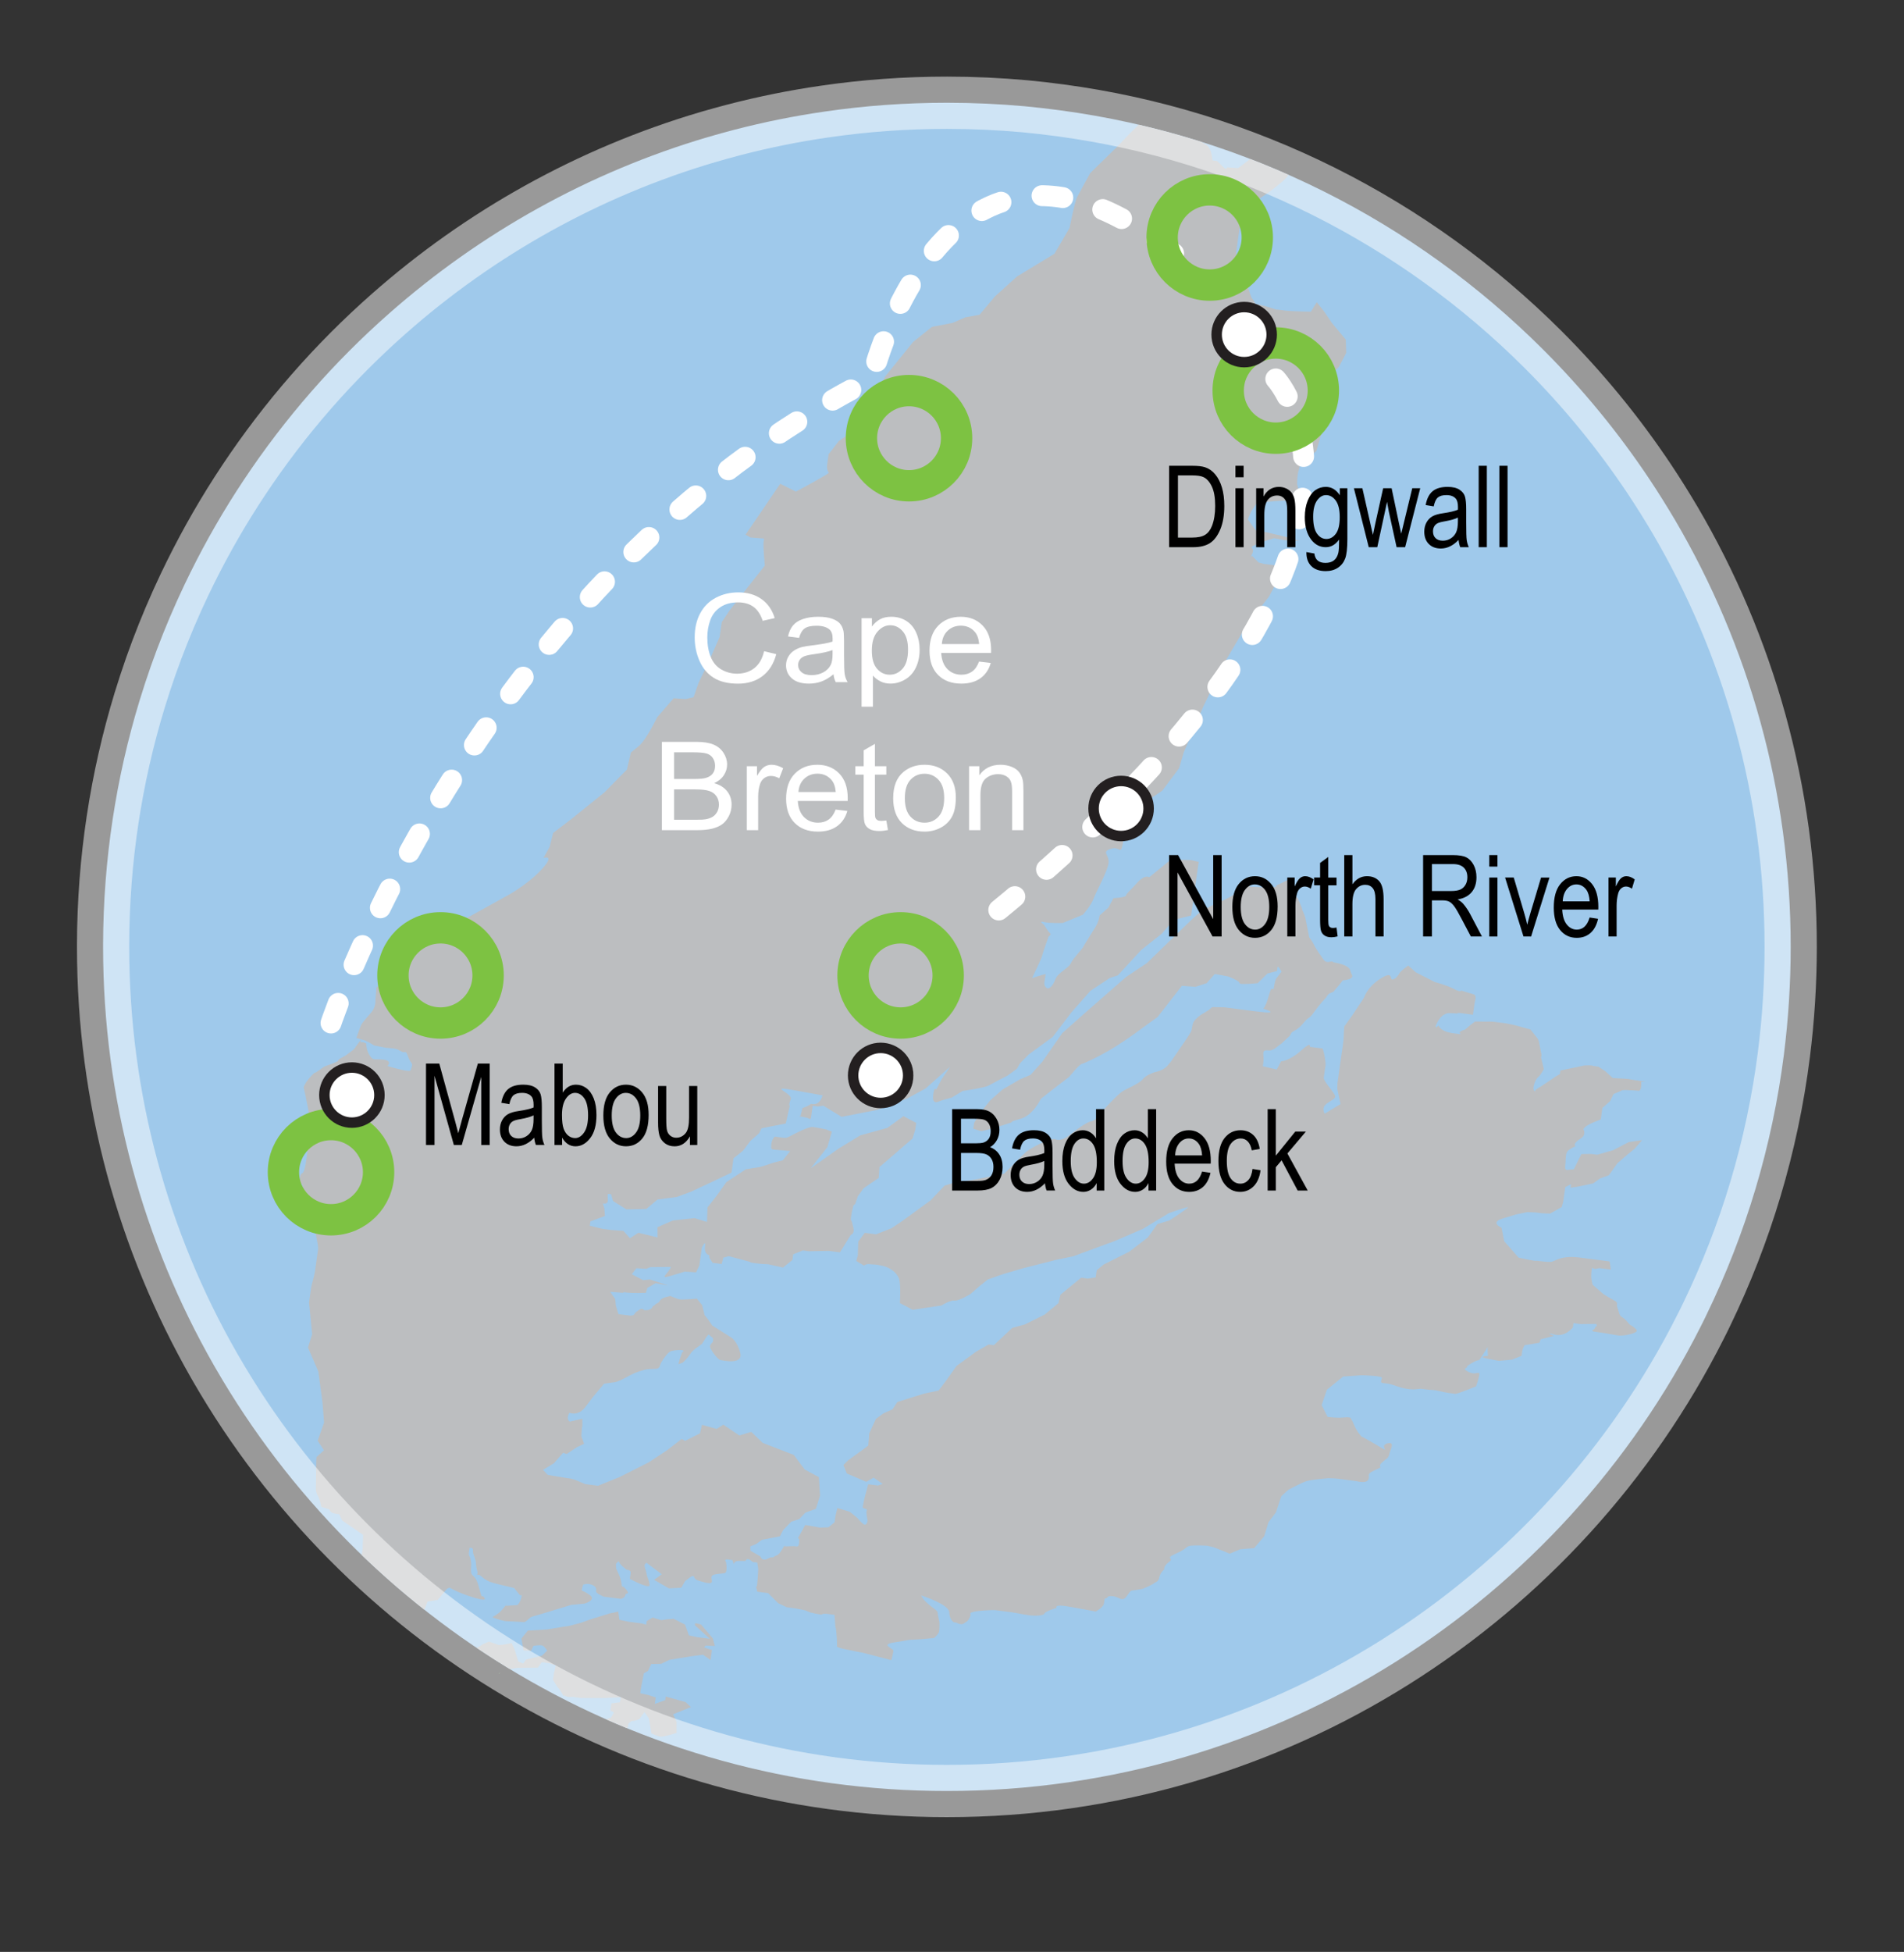 <?xml version="1.0" encoding="utf-8"?>
<!-- Generator: Adobe Illustrator 16.0.0, SVG Export Plug-In . SVG Version: 6.00 Build 0)  -->
<!DOCTYPE svg PUBLIC "-//W3C//DTD SVG 1.1//EN" "http://www.w3.org/Graphics/SVG/1.1/DTD/svg11.dtd">
<svg version="1.1" id="Layer_1" xmlns="http://www.w3.org/2000/svg" xmlns:xlink="http://www.w3.org/1999/xlink" x="0px" y="0px"
	 width="364.481px" height="373.5px" viewBox="0 0 364.481 373.5" enable-background="new 0 0 364.481 373.5" xml:space="preserve">
<rect x="0" y="0" width="364.481" height="373.5" fill="#333333" stroke="none"/>
<path fill="#9FC9EB" d="M342.79,181.182c0,6.947-0.443,13.8-1.289,20.518v0.011c-2.246,17.676-7.342,34.445-14.818,49.854
	c-0.359,0.754-0.721,1.492-1.1,2.225c0,0.01,0,0.021-0.012,0.029c-26.589,52.732-81.229,88.895-144.304,88.895
	c-59.842,0-112.065-32.531-139.976-80.863c-0.128-0.203-0.244-0.414-0.361-0.625c-13.484-23.598-21.195-50.926-21.195-80.042v-0.467
	c0.042-16.234,2.487-31.896,6.982-46.661c0.676-2.222,1.405-4.422,2.167-6.602c1.47-4.166,3.11-8.26,4.908-12.268
	c0.137-0.317,0.285-0.634,0.433-0.951c0.72-1.576,1.46-3.153,2.232-4.696c3.034-6.124,6.439-12.025,10.206-17.684
	c7.869-11.834,17.26-22.579,27.9-31.939C91.95,44.602,112.658,32.977,135.47,26.24c0,0,0,0,0.011,0
	c1.682-0.496,3.375-0.962,5.077-1.406c5.637-1.459,11.402-2.634,17.271-3.479c7.646-1.121,15.473-1.693,23.437-1.693
	c5.046,0,10.025,0.232,14.954,0.677c2.229,0.212,4.452,0.466,6.651,0.762c35.906,4.791,68.068,21.386,92.488,45.753
	c7.584,7.572,14.428,15.896,20.393,24.843c1.691,2.539,3.313,5.14,4.875,7.774C334.708,123.445,342.79,151.367,342.79,181.182z"/>
<path fill="#6CC071" d="M95.513,320.223l-0.043-0.05C96.082,319.994,95.513,320.223,95.513,320.223z"/>
<path fill="#BCBEC0" d="M134.761,315.25l1.53,0.477l-0.271,1.922l-1.453-1.02l-2.093,0.279l-4.326,0.705l-1.573,0.766l-1.904,0.042
	l-0.619,1.31l-0.8,0.459l-0.527,2.722l-0.161,1.097l1.564,0.342l1.394,0.467l-0.179,1.225l1.998-0.715l0.102-0.688l3.792,1.053
	l1.028,0.961l-3.409,1.375l0.672,1.479v2.102l-1.369,0.383c0,0-1.368,0.383-1.802,0.322c-0.433-0.06-1.657-0.627-1.657-0.627
	l-0.476-2.856l-0.851-1.233l-0.909,1.284c0,0-0.791,0.459-1.225,0.4c-0.434-0.052-0.961,0.577-0.961,0.577l-0.093,0.681l-0.238,0.12
	c-1.326-0.537-2.636-1.096-3.944-1.684l0.936-0.254l0.586-1.037l-0.671-0.375l0.187-1.367l1.641-0.205l0.136-0.959l-3.238,0.145
	l-4.378-0.011l-1.718-0.222c0,0-0.756,0.188-1.283-0.17c-0.544-0.349-0.085,0.554-0.544-0.349c-0.459-0.896-0.97-1.387-0.97-1.387
	l-0.833-1.359l0.179-1.231l0.357-1.495l-1.249-0.443c-0.724-0.085-1.438-0.188-1.438-0.188l-0.73,1.037l-3.945,0.045
	c-0.739,0.136-1.164,0.188-1.504,0.188c-2.125-1.294-4.208-2.627-6.266-4.013c0.043-0.044,0.095-0.068,0.153-0.096
	c0.468-0.221,0.468-0.221,0.468-0.221l0.484-0.357l1.241-0.533l1.946,0.671c0.74-0.043,2.397-0.382,2.397-0.382l0.562,1.181
	l0.696,2.321l0.961,0.415l0.544-0.771l3.026-0.73l1.012-0.979c0,0-0.477-0.766-0.884-0.951c-0.408-0.194-1.76,0.043-1.76,0.043
	l-0.426,0.926l-1.453-0.041l-0.408-2.287l1.232-1.514l3.689-0.223l2.84-0.476l1.496-0.229l2.116-0.563l1.998-0.714l3.511-1.079
	l1.657-0.349l0.221,1.563l1.837,0.383l2.439,0.313l0.841,0.246l0.103-0.688l1.113-0.688l1.684,0.502l1.046-0.152l1.326-0.104
	l2.176,1.112l0.731,2.05l1.556,0.35l2.439,0.305l-2.848-2.594l0.06-0.414l1.131,0.289l2.252,2.669l0.383,1.438l-1.742-0.088
	L134.761,315.25z"/>
<g>
	<path fill="#BCBEC0" d="M313.481,206.756c-2.73-0.357-0.705-0.238-2.73-0.357c-2.023-0.117-2.023-0.117-2.023-0.117l-1.42-1.301
		l-1.344-0.877l-1.004-0.127c0,0,0.021-0.137-0.867-0.109c-0.875,0.023-0.875,0.023-0.875,0.023l-1.207,0.266l-3.307,0.688
		l-0.102,0.68l-0.783,0.459c0,0-2.916,1.998-3.545,2.34c-0.629,0.33-0.266,0.798-0.629,0.33c-0.373-0.459,0.307-2.186,0.799-2.551
		c0.482-0.355,1.088-1.528,1.088-1.528l-0.545-2.306c0,0,0.154-0.119,0.078-0.553c-0.096-0.426-0.512-2.576-0.512-2.576
		l-0.236-0.449l-1.361-1.709L290,196.172l-1.701-0.349c0,0-1.428-0.188-2.141-0.28c-0.718-0.102-1.466-0.051-1.466-0.051
		l-2.327-0.025c0,0-1.142,0.832-1.642,1.325c-0.513,0.493-0.308,0.103-1.104,0.554c-0.791,0.459,1.215,0.723-1.359,0.383
		c-2.594-0.332-2.865-1.486-2.865-1.486s-1.184,1.104-0.188-0.725c0.994-1.817,2.278-1.656,2.278-1.656l1.731,0.086
		c0,0-0.831-0.247,0.462-0.076c1.282,0.16,2.284,0.297,2.284,0.297s0.254-1.785,0.314-2.191c0.059-0.418,0.5-1.473-0.195-1.709
		c-0.696-0.229-2.381-0.724-2.381-0.724s-0.059,0.417-1.41-0.324c-1.36-0.729-3.612-1.3-3.612-1.3l-3.683-1.879l-1.418-1.292
		c0,0-1.471,1.063-1.668,1.453c-0.193,0.393-0.748,1.155-1.334,1.225c-0.604,0.062,0.248-1.783-2.32-0.161
		c-2.559,1.625-3.137,3.639-3.137,3.639l-2.227,3.342l-1.463,2.049c0,0-0.086-0.425-0.17,1.232
		c-0.094,1.666,0.009,0.978-0.237,2.763c-0.255,1.776-0.128,0.825-0.255,1.776c-0.145,0.961-0.068,0.416-0.256,1.785
		c-0.195,1.368-0.348,2.465-0.348,2.465l-0.138,0.961l-0.019,1.113l0.611,2.873l-0.951,0.577l-2.074,1.259
		c0,0-0.604-0.908,0.087-1.656c0.694-0.748,2.21-1.114,1.868-1.854c-0.332-0.739-2.235-2.806-2.147-3.351
		c0.075-0.553,0.075-0.553,0.192-1.368c0.111-0.824,0.279-0.937,0.043-2.371c-0.235-1.429-0.469-1.871-0.469-1.871l-2.438-0.313
		c0,0,0.457-1.198-1.719,0.756c-2.159,1.955-3.783,2.022-3.783,2.022l-0.809,1.563l-2.676-0.629c0,0-0.043,0.279,0.11-0.815
		c0.151-1.099-0.308-1.989,0.313-2.192c0.609-0.205,0.959,0.398,2.275-0.682c1.328-1.079,0.154,0.018,1.328-1.079
		c1.182-1.114,1.154-0.978,1.377-1.504c0.221-0.528,1.08-0.417,2.318-1.931c1.231-1.521,0.961-0.578,2.05-2.107
		c1.097-1.539,1.946-2.404,2.284-2.779c0.35-0.375,0.238-0.672,1.021-0.978c0.773-0.323,0.299-0.104,0.994-0.851
		c0.697-0.758,1.232-1.522,1.232-1.522s2.211-0.127,1.762-1.026c-0.469-0.895-0.137-1.131-1.082-1.676
		c-0.943-0.544-2.523-0.748-2.523-0.748s0.033-0.271-0.715-0.086c-0.758,0.18-1.113-0.425-1.113-0.425s-1.463-2.006-1.793-2.746
		c-0.342-0.739-0.951-1.521-0.951-1.521l-0.772-3.867c0,0-0.308-0.876-0.545-1.326c-0.224-0.451,0.356,0.612-0.519-1.463
		c-0.877-2.065-0.436-0.051-0.877-2.065c-0.44-2.014-1.121-2.381-1.121-2.381l-2.518,1.208c0,0,0.428,0.195-0.619,0.34
		c-1.047,0.146-2.617-0.06-2.617-0.06l-1.455-0.051c-1.438-0.179-1.098-1.53-2.016-0.255c-0.898,1.275-0.109,0.816-1.248,1.648
		c-1.141,0.834-2.533,1.352-2.533,1.352l-1.869,0.877l-2.061,1.121c0,0-0.994,0.851-1.664,1.462
		c-0.672,0.612-6.096,5.908-6.096,5.908l-2.533,2.467l-4.027,2.693l-7.498,6.563l-4.676,4.141l-3.842,5.508l-2.254,2.5l-2.021,0.858
		l-3.332,1.938l-2.338,2.063l-2.125,2.661l-0.979,1.689l-0.154,1.098l1.541,0.478l2.27-0.545l3.664-1.196
		c-0.104,0-0.705-0.025,1.556-0.64c2.433-0.663,3.901-3.824,3.901-3.824l2.134-1.685l3.272-2.499c0,0,1.947-2.396,2.397-2.482
		c0.448-0.084,2.786-1.173,5.177-2.541c2.381-1.368,4.98-3.265,4.98-3.265l4.396-3.196l4.642-5.959l2.594,0.196l2.148-0.697
		l1.557-1.76l2.568,0.478c0,0,2.217,0.85,2.157,1.256c-0.06,0.407,3.492,0.025,3.492,0.025l1.862-1.845l1.818-0.468
		c0,0,0.024-0.138,0.102-0.688c0.088-0.544,0.767,0.809,0.767,0.809l-1.071,1.394c0,0-0.222,0.526-0.382,1.624
		c-0.153,1.098-0.307-0.885-0.926,1.411c-0.621,2.296-1.106,2.651-1.106,2.651s4.063,1.225-1.674,0.483
		c-5.73-0.748-5.73-0.748-5.73-0.748s-0.15-0.017-1.309-0.024c-1.175-0.019-1.005-0.136-1.505,0.356
		c-0.521,0.493-1.438,0.799-2.271,1.521c-0.834,0.73-1.028,1.131-1.147,1.947c-0.118,0.823-0.118,0.823-1.411,2.754
		c-1.3,1.922-1.845,2.688-2.212,3.205c-0.364,0.51-0.202,0.391-1.069,1.395c-0.875,1.004-2.362,1.232-2.362,1.232
		s-1.683,0.478-2.382,1.367c-0.704,0.877-2.872,1.709-3.832,2.287c-0.961,0.578-3.9,3.825-3.9,3.825s-1.123,1.812-2.17,1.955
		c-1.045,0.136-4.336,2.788-4.336,2.788s-1.316,1.08-2.432,0.662c-1.104-0.424-5.074,1.854-5.746,2.467
		c-0.672,0.604-4.08,4.078-4.08,4.078l-3.758,0.767l-2.107,0.425l-3.578,0.51l-1.98,0.588l-2.736,2.865l-5.525,4.021l-1.938,1.291
		l-2.942,1.156l-2.149-0.289l-1.25,1.666l-0.084,2.636l-0.298,1.079l1.479,0.894c0,0,0.35-0.383,1.198-0.265
		c0.868,0.104,0.74-0.051,2.296,0.289c1.563,0.341,2.737,1.335,3.171,2.361c0.441,1.037,0.203,4.777,0.203,4.777l2.449,1.293
		l5.517-0.824c0,0,1.607-1.045,2.467-0.937c0.857,0.11,3.094-1.274,3.094-1.274l1.674-1.461l1.643-1.311l2.924-1.027l3.953-1.156
		l6.205-1.572l3.307-0.688l4.473-1.657l3.392-1.24l5.44-2.354l4.947-2.991c0,0,4.004-1.438,3.654-1.072
		c-0.349,0.385-3.563,2.476-3.563,2.476l-2.285,0.683l-1.82,2.557l-3.595,2.748l-4.88,2.438l-1.316,1.087l-0.197,1.369l-1.485,0.229
		l-1.292-0.172l-3.961,3.248l-0.385,1.631l-2.635,2.179l-3.773,1.879l-2.432,0.663l-3.525,3.314l-1.012-0.127l-2.383,1.366
		l-3.736,2.722l-2.188,3.062l-1.258,1.657l-2.863,0.611l-5.033,1.58l-0.936,1.412l-1.709,0.756l-1.462,1.063l-1.274,2.772
		l-0.188,2.346l-0.809,0.604l-1.793,1.293l-1.301,0.951l-0.859,0.868l0.646,1.614l3.725,1.6l1.418-0.792l1.736,1.198l-0.919,0.297
		l-1.862-0.236l-0.646,2.43c0,0-0.349,1.488-0.407,1.896c-0.061,0.426,0.977,0.271,0.781,0.672
		c-0.204,0.383,0.161,1.963,0.161,1.963s-0.119,0.825-0.554,0.773c-0.424-0.061-1.418-1.301-1.418-1.301l-1.445-1.174l-2.372-0.713
		l-0.356,1.486l-0.18,1.232l-1.156,0.969l-1.613,0.06l-2.85-0.5l-1.367,2.474l0.237,0.313c-0.024,1.25-0.194,1.367-0.62,1.31
		c-0.426-0.051-0.426-0.051-0.426-0.051l-1.759,0.051c0,0,0.237-0.672-0.528,0.629c-0.771,1.301-1.02,0.979-1.504,1.344
		c-0.493,0.355-0.128-0.161-1.225,0.398c-1.104,0.553-1.402-0.468-1.402-0.468l-1.887-1.079l-0.025-0.834l1.079-0.425l1.14-0.823
		l3.451-0.673l0.604-1.183l1.548-1.615l1.53-0.491l1.197-1.25l1.998-0.715l0.799-2.55l-0.229-3.521l-2.712-1.461l-2.091-2.789
		l-5.95-2.305l-2.186-2.1l-2.287,0.682l-3.067-2.066l-1.275,0.81l-2.814-0.783l-0.373,1.634l-2.831,1.437l-0.68-0.356l-2.789,2.15
		l-3.536,2.328l-5.499,2.779l-4.183,1.691l-2.44-0.314l-1.929-0.809l-0.842-0.245c0,0,0,0-0.714-0.094
		c-0.715-0.095-3.707-0.62-3.707-0.62l-0.893-0.961l2.074-1.259l1.752-2.005l0.696,0.229l1.93-1.282l1.403-0.662l-0.52-1.463
		l0.111-1.804c0,0,0.084,0.435,0.076-0.543c-0.009-0.985-0.009-0.985-0.009-0.985l-2.405,0.534
		c-0.809-0.526-0.061-1.682-0.061-1.682s1.65,0.771,3.086-1.142c1.438-1.902,1.438-1.902,1.438-1.902l2.108-2.518l2.082-0.291
		c0,0,0.595-0.065,2.022-0.856c1.421-0.8,2.193-1.113,3.563-1.496c1.368-0.374,2.482,0.043,2.848-0.467
		c0.357-0.513,0.018-0.138,0.416-0.929c0.409-0.781,1.302-1.922,1.769-2.143c0.468-0.221,2.839-0.477,2.474,0.042
		c-0.365,0.511,0.119-0.823-0.365,0.511c-0.484,1.334-0.561,1.879-0.561,1.879s0,0,0.611-0.195c0.612-0.203,1.913-2.125,1.913-2.125
		l0.671-0.61l1.301-0.951l0.927-1.411l0.349-0.384l0.782,0.663c0,0,0.119,0.161,0.06,0.568c-0.059,0.408-0.34,0.373-0.562,0.91
		c-0.221,0.525,1.513,2.703,1.947,2.754c0.425,0.06,4.378,0.994,3.834-1.317c-0.554-2.304-1.761-3.009-1.761-3.009l-3.621-2.286
		l-0.722-1.072l-0.749-0.935l-0.084-0.436l-0.375-1.443l-0.994-1.241c0,0-2.661,0.213-3.23,0.146
		c-0.578-0.084-1.811-0.654-1.811-0.654s-1.632,0.214-2.015,0.852c-0.383,0.646-0.493,0.355-0.995,0.85
		c-0.509,0.494-0.127-0.151-0.509,0.494c-0.383,0.653-1.531,0.502-1.531,0.502s-0.374-0.469-0.858-0.119
		c-0.484,0.363-0.799,0.469-0.994,0.851c-0.204,0.399-0.918,0.308-0.918,0.308l-2.15-0.271l-0.502-1.605l-0.119-1.268l-0.97-1.395
		l2.602,0.203c0,0-0.553-0.214,0.587-0.061c1.156,0.146,3.647,0.051,3.647,0.051l0.28-0.941l1.589-0.91l2.414,0.449l-3.485-1.146
		l-1.326,0.119l-2.176-1.131l0.884-1.147l1.888,0.11l0.773-0.323l3.953-0.042c-0.484,1.326-2.542,2.466,0.051,1.686
		c2.593-0.783,2.593-0.783,2.593-0.783l2.168,0.137l0.62-1.311l0.06-0.416l0.179-1.231l0.127-0.961l0.119-0.815
		c0,0,0.824-1.718,0.612-0.205c-0.213,1.506,0.791,1.643,0.791,1.643l0.067,0.568l0.595,0.91l1.726,0.221l0.315-1.217l1.063-0.279
		l4.08,1.09c0,0-0.307,0.104,0.986,0.263c1.292,0.17,2.456,0.188,2.456,0.188l2.831,0.638l1.802-1.445l0.162-1.088l1.854-0.739
		l1.146,0.153l3.801-0.067l2.15,0.271l2.081-3.356c0,0,0.758-0.18,0.486-1.334c-0.281-1.147-0.281-1.147-0.281-1.147l-0.221-0.459
		c0,0-0.043,0.28,0.109-0.815c0.162-1.097,0.417-1.896,0.417-1.896l0.321-0.238l0.504-1.479l1.096-1.528l2.907-1.989l0.146-2.083
		l1.836-1.571l4.487-3.886l0.545-1.741l0.169-1.242l-2.447-1.291l-3.086,2.252l-5.168,1.418l-4.156,2.533l-5.348,3.772l3.195-4.046
		l0.857-2.967l-1.104-0.428c0,0-1.845-0.383-2.559-0.467c-0.723-0.094-3.393,1.232-4.184,1.691c-0.8,0.449-1.08,0.417-1.513,0.365
		c-0.426-0.062-1.571-0.213-1.571-0.213s-0.511,0.502-0.613,1.189c-0.094,0.682-0.17,1.23,0.256,1.283
		c0.434,0.051,3.314,0.289,3.314,0.289l-1.41,1.769l-1.82,0.468c0,0-2.303,0.814-2.898,0.877c-0.594,0.065-2.389,0.391-2.389,0.391
		l-3.706,2.447l-1.819,2.56l-1.785,2.278l-0.102,2.779l-2.371-0.724l-4.158,0.44l-2.957,1.293l0.016,1.955l-3.663-0.893
		l-1.615,1.045l-1.258-1.41l-2.313-0.172l-1.717-0.221l-2.397-0.587l0.111-0.825l2.779-1.035l-0.094-1.402l-0.297-1.012
		c0,0,0.841,0.246,0.943-0.441c0.093-0.682-0.238-1.43,0.195-1.377c0.425,0.051,0.425,0.051,0.425,0.051l0.399,1.316l2.542,1.59
		l3.809-0.075l2.158-1.812l3.716-0.492l2.779-1.037l3.749-1.752l3.91-1.861l0.391-2.746l1.811-1.436l1.438-1.914l1.666-1.452
		l0.425-0.929l4.658-0.926l0.766-3.398c0,0-0.281-0.035,0.178-1.234c0.459-1.195-4.726-2.702,0.681-1.725
		c5.416,0.978,5.416,0.978,5.416,0.978s-0.356,1.496-1.403,1.642c-1.045,0.146-0.552-0.213-1.045,0.146
		c-0.484,0.356-1.402,0.646-1.402,0.646l-0.356,1.496c0,0-0.885,0.025,0.554,0.215c1.428,0.179,1.334,0.865,1.494-0.223
		c0.154-1.104,0.266-1.922,0.266-1.922l1.002,0.129l1.045-0.154l3.494,2.137l6.902-1.346l5.713-2.191l3.485-1.912l4.676-4.148
		l-1.657,2.439l-1.013,1.954c0,0-0.331-0.738-0.562,0.909c-0.237,1.648,0.502,1.6,0.97,1.387c0.468-0.221,2.593-0.79,2.593-0.79
		l2.074-1.258c0,0,4.164-0.587,4.965-1.038c0.797-0.45,3.629-1.903,3.629-1.903l1.787-1.301l0.586-1.046l1.709-1.727l4.556-3.322
		l3.58-4.701l3.653-4.132l3.699-2.448l1.529-0.501l4.488-4.861l3.943-3.128l2.276-2.636l3.324-0.824l0.562-3.971l0.288-2.057
		l0.604-4.25l-1.557-0.341l-3.781-0.076l-4.131,3.374c0,0-0.781-0.654-2.348,1.097c-1.564,1.752-2.031,1.973-2.082,2.38
		c-0.066,0.409-2.414,0.527-2.414,0.527l-0.994,1.828l-1.658,1.462c0,0-0.178,1.225-0.748,2.134c-0.563,0.9-2.26,3.612-2.465,4.012
		c-0.203,0.384-1.904,2.117-2.32,3.044c-0.426,0.918-2.438,1.776-2.905,2.975c-0.461,1.199-1.174,2.084-1.701,1.735
		c-0.534-0.356-0.44-1.038-0.44-1.038l0.238-1.647l-1.369,0.391l-1.232,0.399c0,0,1.854-3.809,1.912-4.225
		c0.061-0.408,1.268-3.75,1.268-3.75s0.631-0.331,0.238-0.663s-1.098-1.539-1.098-1.539s-1.197-0.85-0.068-0.561
		c1.131,0.28,3.631,0.188,3.631,0.188l3.867-1.59c0,0,1.564-1.751,2.041-3.094c0.484-1.327,2.617-5.101,2.855-6.741
		c0.229-1.649-1.453-2.143,0.381-2.746c1.848-0.604,1.871,1.215,2.313-0.816c0.433-2.04,0.688-3.825,0.688-3.825l0.553-1.879
		l2.482-2.049l3.867-2.575l3.239-4.327l0.856-2.958l1.947-4.497l1.768-4.233l2.06-4.199l2.455-4.989l3.836-6.487l4.274-5.448
		l1.591-3.001l1.315-2.065l-1.912-0.943l-2.006-0.255l-0.985-0.272l-1.272-1.283c0,0-0.57,0.909,0.059-0.409
		c0.619-1.317-1.029-0.969,0.682-1.725c1.717-0.757,3.525-1.225,3.525-1.225l1.988,0.399l2.764,0.086c0,0-3.357-0.995-3.791-1.055
		c-0.434-0.059-2.396-0.587-2.83-0.646c-0.426-0.05-1.58-0.203-1.58-0.203c-0.025-0.043-0.119-0.162-0.367-0.468
		c-0.49-0.621-1.096-1.539-1.096-1.539s-0.307,0.102,0.119-0.824c0.416-0.919,0.416-0.919,0.416-0.919l1.113-1.666l3.536-0.246
		l2.806-0.195l1.793-1.301l-0.484-1.734c0,0-0.018-0.986,0.104-1.802c0.119-0.824,0.299-1.08,0.357-1.496
		c0.061-0.408,3.213-3.069,3.213-3.069l1.408-4.848l-0.994-2.219l1.486-1.207c0,0,0.885-1.14,0.408-1.896
		c-0.478-0.765-0.435-1.036-0.969-1.385c-0.537-0.349-0.896-0.952-0.46-0.901c0.435,0.06,2.628-1.054,2.628-1.054l0.135-0.961
		v-0.977l0.662-0.612l1.42-2.745l-0.086-2.525l-2.617-3.128l-1.453-2.143l-1.488-1.87l-1.131,1.811c0,0-3.781-0.076-4.785-0.203
		c-1.012-0.128-0.713-0.094-1.438-0.188c-0.713-0.085,0.121,0.161-1.273-0.298c-1.395-0.459-3.086-0.824-3.086-0.824
		s0,0-0.357-0.604c-0.355-0.604-0.287-0.034-0.899-1.93c-0.604-1.896-0.579-1.054-0.943-2.636c-0.356-1.581-0.192-1.699-0.646-2.592
		c-0.459-0.902-1.012-1.114-0.814-2.482c0.193-1.369,0.246-1.777,0.383-2.738c0.137-0.96,0.236-1.648,0.492-2.447
		c0.264-0.808,2.021-2.95,2.021-2.95s0.766-1.301,2.211-2.228c1.445-0.926,4.402-3.204,4.805-3.986
		c0.016-0.025,0.032-0.06,0.049-0.085c-2.414-1.071-4.854-2.083-7.326-3.034c-0.928,0.738-2.313,1.742-2.313,1.742l-2.167-0.146
		c0,0,0.051,0.705-0.714-0.094c-0.768-0.799-1.155-1.122-1.155-1.122l-0.858-0.11c0,0-0.138-1.139-0.341-1.726
		c-0.213-0.578-0.44-1.028-1.112-1.402c-0.205-0.11-0.467-0.265-0.74-0.435c-3.918-1.231-7.904-2.32-11.941-3.264l-1.617,1.572
		l-2.234,2.363l-5.422,5.305c0,0-2.16,3.902-2.561,4.693c-0.408,0.781-1.412,5.822-1.412,5.822l-2.883,4.93l-7.189,4.37
		l-4.184,3.782l-2.977,3.528l-2.702,0.493l-2.481,1.07l-3.912,0.749l-3.611,2.882l-5.313,6.57l-3.179,6.011l-2.976,4.505
		l-2.756,1.879l-1.955,2.524l-0.008,0.009c-0.008,0.094-0.06,0.476-0.246,1.776c-0.314,2.193,0.97,1.394-0.314,2.193
		c-1.283,0.816-5.695,3.179-5.695,3.179l-3-1.504l-3.138,4.616l-3.502,5.125l0.943,0.545l2.602,0.203
		c0,0.034-0.019,0.179-0.094,0.681c-0.119,0.824,0.237,4.497,0.237,4.497l-2.313,2.916l-4.454,5.694l-1.472,2.193l-0.416,2.874
		l-2.15,4.888l-1.853,3.809l-0.979,2.805l-1.513,0.356l-2.313-0.152l-3.146,3.639c0,0-2.074,4.335-3.553,5.542
		c-1.479,1.199-1.479,1.199-1.479,1.199l-0.756,3.255l-4.268,4.336l-6.257,5.05l-3.604,2.754l-0.68,2.694l-1.156,2.074
		c0.187-0.051,2.312-0.654-0.476,2.321c-2.925,3.111-6.86,5.117-6.86,5.117l-7.762,4.302l-9.324,2.975l-2.203,3.204l-2.066,3.223
		l-1.045,2.235l-2.244,1.395l-0.205,2.482c0,0,0.111,1.273-0.756,2.275c-0.876,1.004-1.742,2.008-1.946,2.397
		c-0.204,0.392-0.935,2.534-0.935,2.534l0.935,0.279c-0.042,0.032-0.171,0.204-0.485,0.611c-1.07,1.395-0.586,1.045-1.563,1.759
		c-0.978,0.705-0.51,0.484-1.769,1.166c-1.266,0.671,0.246,0.313-1.614,1.046c-1.845,0.738-1.199,0.264-2.661,1.324
		c-1.471,1.071-0.271-0.169-1.471,1.071c-1.189,1.231-1.471,2.177-1.471,2.177l0.357,1.581l0.935,4.733l-1.079,3.486l0.51,2.574
		c0,0-0.11,0.833-0.213,1.514c-0.094,0.688-0.17,1.231-0.433,2.041c-0.256,0.797-0.63,0.33-0.749,1.154
		c-0.109,0.816-0.033,0.28-0.109,0.816c-0.086,0.553,0.492,0.629,0.492,0.629l0.927,3.748l-0.477,3.427l1.973,1.513
		c0,0,0.714,3.163,0.638,3.717c-0.076,0.543-0.484,3.426-0.596,4.25c-0.118,0.814-0.68,2.694-0.756,3.246
		c-0.076,0.545-0.383,2.746-0.383,2.746l0.596,6.077l-0.8,2.552l1.98,4.582l0.782,5.83l0.314,3.945l-1.225,3.468l1.199,1.827
		l-1.334,1.232c0,0-0.103-0.297-0.137,0.951c-0.033,1.25-0.051,4.463-0.051,4.463s-0.17,1.232,0.307,1.989
		c0.475,0.765,0.713,2.192,0.713,2.192l1.539,0.476c0.188,0.726,1.046,0.826,1.479,0.886c0.426,0.061,0.426,0.061,0.426,0.061
		l0.561,1.189l3.996,2.754l-0.086,2.636l-0.169,1.216c3.817,3.682,7.819,7.176,11.985,10.465l0.621-1.555l1.938-0.307l0.706-0.886
		l1.063-1.259l0.468-0.221c0,0,1.352,0.738,2.457,1.148c1.113,0.434,4.861,1.758,4.267,0.84c-0.594-0.918-0.365,0.512-0.851-1.223
		c-0.483-1.744-0.271-1.158-0.705-2.193c-0.441-1.028-1.071-0.696-1.045-1.946c0.033-1.249,0.118-0.824-0.034-1.818
		c-0.145-0.996-0.476-0.766-0.357-1.59c0.119-0.815,0.119-0.815,0.119-0.815s0.748-0.179,0.655,0.502
		c-0.094,0.688,0.518,1.463,0.552,2.313c0.025,0.834,0.323,1.846,0.323,1.846l-0.077,0.553c0,0,0.323-0.237,0.834,0.256
		c0.518,0.484,1.317,1.002,2.448,1.281c1.131,0.289,1.131,0.289,1.131,0.289l2.677,0.631c0,0,0.621,0.772,0.995,1.24
		c0.374,0.467,0.629-0.332,0.331,0.748s-0.765,1.293-0.765,1.293l-2.21,0.127c0,0,0.407-0.535,0.459-0.619
		c-0.06,0.06-0.272,0.322-0.808,1.002c-1.599,2.022-2.849,1.582-1.599,2.022c1.249,0.442,1.973,0.536,1.973,0.536
		s3.044,0.12,3.477,0.17c0.434,0.061,1.155-0.969,1.606-1.045c0.451-0.086,7.473-2.245,7.473-2.245l2.516-0.235
		c0,0,2.432-0.656,0.969-1.691c-1.462-1.028-1.521-0.61-1.462-1.028c0.06-0.397,0.28-0.937,0.28-0.937s0.919-0.299,1.734,0.087
		c0.824,0.382,0.766,0.797,0.706,1.206c-0.052,0.406,1.462,1.027,1.462,1.027l3.298,0.426c0,0,0.757-0.18,0.833-0.73
		c0.077-0.544,1.021-0.008,0.153-1.087c-0.866-1.097-0.73,0.043-0.866-1.097c-0.128-1.131-0.715-2.186-0.715-2.186l-0.323-0.74
		l-0.033-0.842c0,0,0.544-0.771,0.638-0.33c0.084,0.434,1.402,1.437,1.402,1.437s0.875-0.023,0.781,0.653
		c-0.102,0.688-0.162,1.099-0.162,1.099s3.81,2.03,3.775,1.188c-0.025-0.842-0.399-1.31-0.569-2.168
		c-0.171-0.859-0.289-1.021-0.383-1.443c-0.076-0.436,0.383-0.655,0.383-0.655l2.907,2.192l-1.471,1.063l2.84,1.634l2.354-0.119
		l0.766-1.303l0.493-0.349c0,0,1.011-0.994,1.224-0.398c0.204,0.587,0.782,0.663,0.782,0.663s2.363,0.858,2.575,0.331
		c0.222-0.535-0.688-1.353,0.953-1.556c1.632-0.204,1.76-0.053,1.853-0.74c0.103-0.68-0.068-1.546-0.068-1.546
		s-0.501-0.62,0.366-0.511c0.858,0.117,0.858,0.117,0.858,0.117l0.204,0.586l0.11,0.289c0,0-0.196-0.721,0.978-0.713
		c1.164,0.008,1.164,0.008,1.164,0.008l0.341-0.371l0.434,0.058l0.653,0.503l0.868,0.111l0.195,1.229
		c-0.01,0.137-0.018,0.375-0.043,0.75c-0.086,1.656-0.222,2.617-0.222,2.617s-0.271-0.169-0.06,0.408
		c0.203,0.596-0.221,0.535,0.783,0.663c1.002,0.126,1.436,0.187,1.436,0.187l1.913,1.922l1.64,0.772c0,0,0.579,0.067,1.293,0.171
		c0.715,0.094,2.27,0.434,2.27,0.434l0.97,0.399c0.985,0.265,2.134,0.416,2.134,0.416s0.18-0.255,1.038-0.146
		c0.866,0.11,1.437,0.18,1.437,0.18l0.203,2.688c0,0,0.01-1.115,0.172,0.857c0.16,1.973,0.102,2.381,0.102,2.381
		s-0.322,0.245,1.232,0.586c1.555,0.332,3.834,0.773,3.834,0.773l5.347,1.395c0,0,0.315-1.216,0.392-1.768
		c0.084-0.545-2.746-1.189,0.238-1.648c2.982-0.451,2.551-0.502,3.578-0.512c1.021-0.01,3.986-0.322,3.986-0.322
		s0.664-0.611,0.867-1.004c0.205-0.391,0.146-2.074,0.146-2.074s-0.103-0.297-0.265-1.154c-0.178-0.85,0.238-0.662-1.353-1.844
		c-1.479-1.115-1.853-1.957-1.887-2.06c0.255,0.077,5.305,1.7,5.372,3.196c0.076,1.557,0.9,1.938,0.9,1.938l0.426,0.051
		c0,0,0.943,0.544,1.438,0.188c0.482-0.35,0.771-0.314,1.199-1.24c0.416-0.918-0.352-0.604,0.416-0.918
		c0.779-0.324,4.002-0.451,4.438-0.408c0.432,0.061,1.578,0.203,2.871,0.373c1.284,0.17,2.415,0.451,3.555,0.604
		c1.156,0.154,2.906,0.094,2.977-0.313c0.051-0.416,2.338-1.088,2.338-1.088s-0.62-0.783,2.229-0.271
		c2.848,0.502,5.26,0.961,5.26,0.961s1.268-0.682,1.515-1.346c0.237-0.67,0.009-1.121,0.459-1.195
		c0.442-0.086,0.075-0.545,1.369-0.383c1.282,0.17,1.724,1.207,2.636-0.076c0.909-1.285,0.568-0.902,1.912-1.147
		c1.352-0.246,0.73-0.043,1.98-0.578c1.248-0.534,1.428-0.8,1.428-0.8s0.758-0.18,0.867-0.995c0.119-0.823,0.953-1.556,0.953-1.556
		s-0.205-0.586,0.926-1.42c1.141-0.824-1.08-0.553,1.402-1.633c2.491-1.069,1.521-1.479,3.418-1.514
		c1.911-0.023,2.48,0.053,2.48,0.053l1.273,0.299l2.074,0.822l0.961,0.4l2.022-0.85l2.651-0.213l1.93-2.271l0.816-2.678l1.438-1.914
		l1.021-3.076l1.342-1.225c0,0,2.524-1.344,3.442-1.647c0.918-0.298,4.175-0.567,4.175-0.567s1.161,0,2.021,0.116
		c0.857,0.111-0.288-0.032,1.572,0.205c1.859,0.246,1.859,0.246,1.859,0.246s1.828,0.512,2.229-0.281
		c0.406-0.78-0.437-1.026,0.977-1.683c1.403-0.662,1.403-0.662,1.403-0.662s-0.392-0.323,0.118-0.814
		c0.502-0.494,1.156-0.972,1.156-0.972s0.34-0.365,0.416-0.927c0.078-0.545,1.217-2.354-0.459-1.868
		c-1.677,0.478,1.02,2.09-1.677,0.478c-2.687-1.601-3.237-1.813-3.237-1.813l-0.629-0.782c0,0-0.597-0.918-0.808-1.496
		c-0.205-0.586-0.683-1.344-0.683-1.344l-0.578-0.076l-1.479,0.095c0,0-1.156-0.02-1.734-0.095
		c-0.567-0.067-0.567-0.067-0.567-0.067L253,268.867l1.004-2.939l3.127-2.525l3.539-0.244c0,0,3.928,0.084,3.867,0.5
		c-0.052,0.408-0.427,0.918,0.161,0.994c0.568,0.076,1.021-0.008,2.82,0.646c1.813,0.654,3.28,0.561,3.28,0.561l1.183-0.117
		c0,0,1.147,0.146,1.582,0.193c0.424,0.053,1.021-0.01,1.998,0.258c0.994,0.271,2.565,0.475,2.991,0.523
		c0.435,0.061,4.005-1.436,4.005-1.436s0.94-2.523,0.519-2.584c-0.435-0.051-0.781,0.321-1.742-0.086
		c-0.908-0.384-0.937-0.646-0.937-0.681c1.131-0.688-0.416-0.051,1.326-1.088c1.752-1.028,1.188-0.119,1.752-1.028
		c0.567-0.895,0.928-1.402,0.928-1.402l0.382-0.654c-0.066,0.553,0.061,1.676,0.061,1.676s-2.211,0.137-0.076,0.553
		c2.133,0.416,2.133,0.416,2.133,0.416l2.518-0.229l1.854-0.74c0,0,0.076-0.553,0.138-0.959c0.061-0.408,0.44-1.063,0.44-1.063
		l2.84-0.469l0.238-0.67l2.573-0.639c0,0-2.073-0.826,0.033-0.271c2.117,0.554,3.555-1.359,3.555-1.359l0.119-0.825l0.57,0.086
		l0.857,0.103l2.924-0.034c0.348,0.597-0.195,0.394-0.256,0.8c-0.059,0.406-1.385,0.52,0.479,0.766
		c1.859,0.238,3.279,0.553,4.139,0.664c0.854,0.108,3.859-0.469,3.357-1.088c-0.492-0.631-1.318-1.014-1.318-1.014
		s-0.607-0.773-1.002-1.104c-0.391-0.332-0.824-0.393-1.012-1.105c-0.188-0.723-0.314-0.885-0.4-1.309
		c-0.084-0.437,0.238-0.673-0.438-1.037c-0.684-0.367-2.15-1.258-2.15-1.258l-2.084-1.804c0,0-0.188-0.724-0.254-1.293
		c-0.068-0.569,0.117-1.938,0.117-1.938l0.563,0.213l0.893-0.16l0.869,0.109l1.291,0.161l-0.221-1.557c0,0-1.43-0.187-2.15-0.279
		c-0.715-0.095-2.432-0.315-3.299-0.427c-0.859-0.109-1.998-0.255-3.35-0.018c-1.353,0.248-1.861,0.74-2.447,0.81
		c-0.596,0.051-2.168-0.146-2.604-0.205c-0.433-0.051,0.129,0.153-1.726-0.222c-1.847-0.373-1.847-0.373-1.847-0.373l-2.764-3.153
		l-0.51-2.576c0,0-2.338-1.012,0.256-1.784c2.592-0.781,2.592-0.781,2.592-0.781l2.103-0.426l1.598,0.067l1.147,0.146l1.599,0.067
		l2.22-1.25l0.299-1.08c0,0,0.018-0.135,0.151-1.096c0.138-0.953,0.238-1.642,0.238-1.642l1.096-0.563l-0.094,0.688l1.485-0.229
		l2.857-0.604l1.301-0.943l1.699-0.621l1.641-2.304l1.828-1.581l1.488-1.199l1.393-1.632l-2.531,0.364l-2.992,1.563l-3.051,0.867
		c0,0-0.563-0.067-0.995-0.128c-0.435-0.059-2.05,0.009-2.05,0.009l-1.428,2.892l-1.188,0.127c0,0-0.611,0.194-0.47-0.756
		c0.127-0.961,0.019-2.229,0.386-2.746c0.362-0.511,1.604-1.045,1.604-1.045s-0.562-0.213,0.28-0.943
		c0.834-0.73,1.259-0.672,1.377-1.495c0.111-0.817-0.491-0.62,0.181-1.226c0.67-0.619,2.975-1.438,2.975-1.438l0.307-2.191
		l1.504-1.344l0.631-1.316l1.707-0.748c0,0,0.605-0.067,1.021-0.018c0.434,0.061,1.309,0.023,2.031,0.127
		c0.715,0.094,0.535-1.742,0.535-1.742S316.202,207.104,313.481,206.756z M78.818,204.162c-0.265,0.809-0.12,0.824-1.123,0.706
		c-1.002-0.136-3.527-0.875-3.527-0.875s1.02-0.995-0.697-1.216c-1.726-0.221-1.946,0.306-2.67-0.767
		c-0.722-1.069-0.696-2.319-0.696-2.319s-0.526-0.351-0.978-0.265c-0.281,0.052,0.025-0.468,0.042-0.534l0.731,0.213
		c0,0,0.824,0.381,1.359,0.729c0.527,0.35,0.4,0.195,1.965,0.536c1.556,0.348,2.329,0.022,3.4,0.723
		c1.07,0.696,0.935-0.434,1.462,1.021C78.613,203.585,79.081,203.364,78.818,204.162z"/>
</g>
<path fill="none" stroke="#CB3232" stroke-width="0.5" stroke-linecap="round" stroke-linejoin="round" d="M146.5,146.144"/>
<g>
	<g>
		<path fill="#FFFFFF" d="M146.264,124.612l2.338,0.563c-0.489,1.838-1.371,3.238-2.646,4.201c-1.274,0.965-2.83,1.445-4.669,1.445
			c-1.903,0-3.452-0.371-4.646-1.111c-1.193-0.742-2.101-1.815-2.723-3.221c-0.621-1.405-0.934-2.915-0.934-4.527
			c0-1.76,0.351-3.295,1.055-4.605c0.703-1.308,1.703-2.304,3-2.984c1.297-0.681,2.726-1.021,4.286-1.021
			c1.767,0,3.252,0.43,4.458,1.292c1.205,0.86,2.045,2.069,2.52,3.629l-2.301,0.52c-0.408-1.229-1.004-2.125-1.783-2.685
			c-0.779-0.561-1.76-0.842-2.941-0.842c-1.358,0-2.491,0.312-3.404,0.934c-0.912,0.623-1.552,1.458-1.922,2.507
			c-0.37,1.049-0.553,2.129-0.553,3.244c0,1.436,0.218,2.691,0.656,3.762c0.439,1.072,1.121,1.872,2.042,2.404
			c0.925,0.529,1.924,0.793,3,0.793c1.311,0,2.419-0.361,3.327-1.083C145.328,127.105,145.943,126.033,146.264,124.612z"/>
		<path fill="#FFFFFF" d="M159.557,129.027c-0.804,0.651-1.577,1.113-2.319,1.383c-0.744,0.268-1.541,0.403-2.392,0.403
			c-1.407,0-2.487-0.329-3.244-0.985c-0.754-0.656-1.132-1.495-1.132-2.517c0-0.6,0.143-1.147,0.428-1.642
			c0.286-0.497,0.659-0.893,1.12-1.193c0.463-0.299,0.981-0.526,1.562-0.68c0.425-0.108,1.066-0.211,1.928-0.312
			c1.75-0.199,3.041-0.438,3.867-0.714c0.009-0.284,0.014-0.465,0.014-0.542c0-0.845-0.205-1.44-0.617-1.786
			c-0.553-0.467-1.378-0.703-2.47-0.703c-1.021,0-1.772,0.171-2.259,0.512c-0.486,0.343-0.846,0.948-1.078,1.815l-2.121-0.277
			c0.191-0.868,0.51-1.568,0.953-2.104c0.441-0.533,1.08-0.944,1.914-1.231c0.836-0.287,1.806-0.433,2.904-0.433
			c1.094,0,1.98,0.123,2.664,0.369c0.686,0.246,1.187,0.556,1.508,0.928c0.32,0.372,0.545,0.843,0.674,1.411
			c0.074,0.354,0.109,0.991,0.109,1.913v2.766c0,1.928,0.047,3.147,0.139,3.658c0.093,0.511,0.274,1.001,0.549,1.469h-2.266
			C159.764,130.105,159.621,129.601,159.557,129.027z M159.375,124.394c-0.786,0.306-1.969,0.568-3.541,0.784
			c-0.893,0.122-1.523,0.26-1.893,0.414c-0.369,0.155-0.656,0.379-0.855,0.675c-0.202,0.295-0.301,0.625-0.301,0.985
			c0,0.552,0.217,1.014,0.658,1.382c0.437,0.369,1.078,0.553,1.922,0.553c0.834,0,1.578-0.175,2.229-0.525
			c0.65-0.349,1.128-0.827,1.434-1.434c0.234-0.468,0.352-1.159,0.352-2.074v-0.759L159.375,124.394L159.375,124.394z"/>
		<path fill="#FFFFFF" d="M164.931,135.226v-16.928h1.977v1.59c0.465-0.623,0.994-1.088,1.578-1.402
			c0.588-0.311,1.297-0.466,2.135-0.466c1.091,0,2.056,0.27,2.893,0.806c0.834,0.538,1.466,1.296,1.891,2.277
			c0.426,0.979,0.639,2.053,0.639,3.219c0,1.254-0.234,2.381-0.703,3.382c-0.471,1.003-1.154,1.771-2.049,2.304
			c-0.896,0.534-1.84,0.802-2.827,0.802c-0.722,0-1.371-0.146-1.946-0.438c-0.572-0.291-1.045-0.66-1.416-1.106v5.959h-2.168v0.001
			H164.931z M166.895,124.486c0,1.575,0.334,2.739,1.001,3.491c0.666,0.754,1.473,1.13,2.422,1.13c0.963,0,1.789-0.389,2.477-1.169
			c0.688-0.778,1.029-1.988,1.029-3.624c0-1.561-0.334-2.727-1.006-3.503c-0.67-0.774-1.471-1.165-2.404-1.165
			c-0.924,0-1.739,0.414-2.452,1.239C167.251,121.709,166.895,122.911,166.895,124.486z"/>
		<path fill="#FFFFFF" d="M187.417,126.594l2.242,0.265c-0.354,1.254-1.008,2.224-1.963,2.916c-0.959,0.692-2.181,1.038-3.666,1.038
			c-1.873,0-3.356-0.551-4.453-1.654c-1.096-1.102-1.644-2.647-1.644-4.637c0-2.059,0.554-3.656,1.662-4.794
			c1.108-1.135,2.547-1.705,4.313-1.705c1.713,0,3.109,0.557,4.192,1.671c1.085,1.114,1.629,2.68,1.629,4.702
			c0,0.123-0.005,0.306-0.013,0.552h-9.544c0.081,1.345,0.479,2.374,1.193,3.089c0.715,0.713,1.607,1.071,2.673,1.071
			c0.797,0,1.475-0.2,2.037-0.599C186.643,128.108,187.088,127.471,187.417,126.594z M180.296,123.241h7.146
			c-0.1-1.03-0.371-1.801-0.822-2.317c-0.688-0.799-1.584-1.199-2.687-1.199c-0.996,0-1.833,0.32-2.511,0.958
			C180.744,121.32,180.367,122.174,180.296,123.241z"/>
		<path fill="#FFFFFF" d="M126.706,158.854V141.96h6.628c1.35,0,2.433,0.171,3.248,0.513c0.817,0.342,1.455,0.868,1.916,1.577
			c0.462,0.711,0.693,1.455,0.693,2.23c0,0.723-0.205,1.403-0.615,2.041c-0.409,0.637-1.027,1.152-1.856,1.544
			c1.069,0.3,1.892,0.81,2.466,1.533c0.574,0.722,0.861,1.574,0.861,2.558c0,0.79-0.175,1.526-0.524,2.206
			c-0.349,0.682-0.782,1.206-1.295,1.574c-0.515,0.368-1.16,0.646-1.935,0.836c-0.776,0.188-1.725,0.282-2.849,0.282H126.706z
			 M129.045,149.059h3.819c1.037,0,1.78-0.064,2.23-0.194c0.596-0.17,1.043-0.45,1.344-0.841c0.301-0.394,0.451-0.884,0.451-1.477
			c0-0.56-0.141-1.055-0.423-1.481c-0.281-0.425-0.682-0.717-1.204-0.874c-0.521-0.157-1.419-0.236-2.687-0.236h-3.531
			L129.045,149.059L129.045,149.059z M129.045,156.861h4.398c0.754,0,1.284-0.027,1.59-0.081c0.538-0.091,0.988-0.246,1.349-0.46
			c0.362-0.214,0.659-0.53,0.891-0.939c0.234-0.409,0.351-0.886,0.351-1.424c0-0.629-0.17-1.176-0.506-1.642
			c-0.337-0.465-0.805-0.791-1.402-0.979c-0.6-0.188-1.461-0.282-2.585-0.282h-4.085L129.045,156.861L129.045,156.861z"/>
		<path fill="#FFFFFF" d="M142.962,158.854v-12.237h1.951v1.855c0.498-0.869,0.959-1.441,1.379-1.718
			c0.424-0.276,0.888-0.415,1.395-0.415c0.73,0,1.475,0.224,2.23,0.668l-0.747,1.924c-0.531-0.299-1.062-0.448-1.591-0.448
			c-0.476,0-0.9,0.136-1.277,0.408c-0.378,0.274-0.646,0.651-0.809,1.137c-0.24,0.737-0.36,1.543-0.36,2.418v6.408H142.962
			L142.962,158.854z"/>
		<path fill="#FFFFFF" d="M159.966,154.913l2.242,0.265c-0.355,1.254-1.01,2.224-1.965,2.917c-0.957,0.69-2.176,1.037-3.662,1.037
			c-1.873,0-3.356-0.552-4.453-1.655c-1.096-1.102-1.645-2.647-1.645-4.637c0-2.059,0.555-3.656,1.663-4.794
			c1.108-1.136,2.548-1.707,4.313-1.707c1.711,0,3.109,0.559,4.193,1.672c1.084,1.113,1.627,2.68,1.627,4.701
			c0,0.124-0.004,0.308-0.013,0.553h-9.544c0.081,1.346,0.477,2.375,1.191,3.089c0.717,0.713,1.607,1.07,2.676,1.07
			c0.796,0,1.477-0.2,2.038-0.599C159.188,156.426,159.637,155.789,159.966,154.913z M152.844,151.56h7.146
			c-0.097-1.029-0.369-1.801-0.819-2.316c-0.69-0.798-1.585-1.198-2.687-1.198c-0.996,0-1.834,0.319-2.514,0.956
			C153.291,149.64,152.916,150.493,152.844,151.56z"/>
		<path fill="#FFFFFF" d="M169.667,156.999l0.313,1.832c-0.61,0.122-1.155,0.185-1.639,0.185c-0.787,0-1.397-0.12-1.831-0.357
			c-0.434-0.239-0.739-0.552-0.917-0.94c-0.177-0.388-0.265-1.203-0.265-2.448v-7.041h-1.592v-1.614h1.592v-3.032l2.156-1.243v4.275
			h2.18v1.614h-2.18v7.155c0,0.592,0.039,0.973,0.114,1.142c0.075,0.17,0.202,0.303,0.373,0.403c0.173,0.101,0.419,0.15,0.742,0.15
			C168.955,157.08,169.273,157.053,169.667,156.999z"/>
		<path fill="#FFFFFF" d="M170.982,152.736c0-2.266,0.659-3.945,1.977-5.037c1.101-0.906,2.441-1.359,4.025-1.359
			c1.76,0,3.197,0.552,4.314,1.654c1.115,1.103,1.676,2.626,1.676,4.569c0,1.575-0.246,2.814-0.742,3.716
			c-0.494,0.902-1.213,1.604-2.156,2.104c-0.945,0.5-1.976,0.749-3.09,0.749c-1.793,0-3.24-0.549-4.345-1.646
			C171.533,156.384,170.982,154.802,170.982,152.736z M173.211,152.736c0,1.568,0.356,2.741,1.071,3.52
			c0.715,0.781,1.614,1.168,2.701,1.168c1.075,0,1.971-0.392,2.686-1.174c0.715-0.785,1.074-1.978,1.074-3.584
			c0-1.514-0.361-2.659-1.082-3.439c-0.717-0.779-1.61-1.168-2.678-1.168c-1.086,0-1.986,0.388-2.701,1.164
			C173.568,149.996,173.211,151.169,173.211,152.736z"/>
		<path fill="#FFFFFF" d="M185.514,158.854v-12.237h1.953v1.74c0.939-1.345,2.297-2.018,4.07-2.018c0.772,0,1.48,0.134,2.129,0.4
			c0.646,0.265,1.131,0.612,1.451,1.042c0.322,0.43,0.547,0.942,0.676,1.532c0.08,0.384,0.121,1.057,0.121,2.018v7.523h-2.17v-7.444
			c0-0.845-0.084-1.477-0.254-1.895c-0.166-0.418-0.467-0.753-0.896-1.003c-0.431-0.25-0.935-0.375-1.513-0.375
			c-0.924,0-1.724,0.281-2.394,0.841c-0.671,0.562-1.006,1.625-1.006,3.191v6.685H185.514L185.514,158.854z"/>
	</g>
</g>
<path fill="none" stroke="#ED2224" d="M288.458,273.322"/>
<path fill="none" stroke="#ED2224" d="M282.29,273.813"/>
<path fill="none" stroke="#ED2224" d="M290.002,264.473"/>
<circle fill="#231F20" stroke="#FFFFFF" stroke-width="2" stroke-miterlimit="10" cx="169.341" cy="205.791" r="4.514"/>
<path opacity="0.5" fill="none" stroke="#FFFFFF" stroke-width="10" stroke-miterlimit="10" enable-background="new    " d="
	M342.79,181.182c0,6.947-0.443,13.8-1.289,20.518v0.011c-2.246,17.676-7.342,34.445-14.818,49.854
	c-0.359,0.754-0.721,1.492-1.1,2.225c0,0.01,0,0.021-0.012,0.029c-26.589,52.732-81.229,88.895-144.304,88.895
	c-59.842,0-112.065-32.531-139.976-80.863c-0.128-0.203-0.244-0.414-0.361-0.625c-13.484-23.598-21.195-50.926-21.195-80.042v-0.467
	c0.042-16.234,2.487-31.896,6.982-46.661c0.676-2.222,1.405-4.422,2.167-6.602c1.47-4.166,3.11-8.26,4.908-12.268
	c0.137-0.317,0.285-0.634,0.433-0.951c0.72-1.576,1.46-3.153,2.232-4.696c3.034-6.124,6.439-12.025,10.206-17.684
	c7.869-11.834,17.26-22.579,27.9-31.939C91.95,44.602,112.658,32.977,135.47,26.24c0,0,0,0,0.011,0
	c1.682-0.496,3.375-0.962,5.077-1.406c5.637-1.459,11.402-2.634,17.271-3.479c7.646-1.121,15.473-1.693,23.437-1.693
	c5.046,0,10.025,0.232,14.954,0.677c2.229,0.212,4.452,0.466,6.651,0.762c35.906,4.791,68.068,21.386,92.488,45.753
	c7.584,7.572,14.428,15.896,20.393,24.843c1.691,2.539,3.313,5.14,4.875,7.774C334.708,123.445,342.79,151.367,342.79,181.182z"/>
<g>
	<path d="M81.549,219.094v-15.576h2.541l3.032,11.028l0.606,2.306c0.149-0.572,0.376-1.404,0.681-2.496l3.064-10.838h2.275v15.576
		h-1.626v-13.027l-3.725,13.027h-1.519l-3.703-13.252v13.252H81.549L81.549,219.094z"/>
	<path d="M102.268,217.701c-0.524,0.546-1.069,0.957-1.636,1.232c-0.567,0.275-1.155,0.414-1.764,0.414
		c-0.963,0-1.732-0.289-2.306-0.871c-0.574-0.58-0.861-1.363-0.861-2.35c0-0.65,0.135-1.229,0.404-1.73s0.638-0.896,1.105-1.181
		c0.468-0.282,1.176-0.491,2.125-0.627c1.275-0.187,2.21-0.409,2.805-0.669l0.011-0.488c0-0.771-0.138-1.313-0.415-1.625
		c-0.39-0.453-0.988-0.682-1.795-0.682c-0.73,0-1.275,0.15-1.636,0.454c-0.361,0.302-0.627,0.87-0.797,1.703l-1.541-0.255
		c0.22-1.213,0.664-2.096,1.333-2.646c0.669-0.551,1.627-0.826,2.874-0.826c0.971,0,1.732,0.182,2.285,0.547
		c0.553,0.363,0.901,0.814,1.047,1.354c0.145,0.538,0.218,1.324,0.218,2.357v2.551c0,1.783,0.033,2.908,0.101,3.373
		c0.067,0.465,0.2,0.916,0.398,1.354h-1.636C102.424,218.704,102.318,218.24,102.268,217.701z M102.141,213.43
		c-0.574,0.284-1.427,0.525-2.561,0.725c-0.659,0.111-1.12,0.242-1.381,0.389c-0.262,0.146-0.466,0.352-0.611,0.616
		c-0.146,0.266-0.218,0.569-0.218,0.919c0,0.539,0.166,0.969,0.499,1.291c0.333,0.32,0.793,0.482,1.381,0.482
		c0.56,0,1.068-0.146,1.525-0.437s0.798-0.679,1.025-1.163c0.227-0.486,0.34-1.191,0.34-2.119L102.141,213.43L102.141,213.43z"/>
	<path d="M107.603,219.094h-1.456v-15.576h1.573v5.559c0.333-0.512,0.71-0.893,1.132-1.145c0.421-0.252,0.891-0.377,1.408-0.377
		c0.723,0,1.379,0.217,1.971,0.648c0.591,0.432,1.064,1.087,1.418,1.965c0.354,0.879,0.531,1.945,0.531,3.199
		c0,1.912-0.401,3.387-1.203,4.425c-0.802,1.038-1.738,1.558-2.81,1.558c-0.54,0-1.024-0.141-1.453-0.42
		c-0.429-0.279-0.8-0.697-1.112-1.248L107.603,219.094L107.603,219.094z M107.579,213.367c0,1.168,0.106,2.043,0.319,2.624
		s0.515,1.022,0.906,1.327c0.39,0.306,0.824,0.457,1.299,0.457c0.646,0,1.22-0.362,1.721-1.088c0.5-0.729,0.751-1.813,0.751-3.258
		c0-1.479-0.242-2.566-0.725-3.264c-0.483-0.691-1.076-1.041-1.779-1.041c-0.646,0-1.224,0.363-1.731,1.09
		C107.833,210.941,107.579,211.992,107.579,213.367z"/>
	<path d="M115.497,213.451c0-1.947,0.409-3.418,1.228-4.409c0.818-0.991,1.854-1.487,3.108-1.487c1.232,0,2.263,0.496,3.092,1.487
		c0.829,0.991,1.243,2.423,1.243,4.293c0,2.026-0.407,3.534-1.222,4.526c-0.815,0.992-1.853,1.486-3.113,1.486
		c-1.24,0-2.272-0.496-3.098-1.492C115.91,216.861,115.497,215.393,115.497,213.451z M117.102,213.445
		c0,1.462,0.266,2.549,0.797,3.262c0.531,0.713,1.19,1.068,1.977,1.068c0.736,0,1.369-0.359,1.896-1.08
		c0.527-0.719,0.792-1.803,0.792-3.25c0-1.453-0.266-2.536-0.797-3.25c-0.531-0.713-1.19-1.068-1.976-1.068
		c-0.744,0-1.378,0.357-1.902,1.074C117.364,210.918,117.102,212,117.102,213.445z"/>
	<path d="M132.074,219.094v-1.658c-0.361,0.641-0.787,1.117-1.275,1.438c-0.489,0.316-1.041,0.479-1.657,0.479
		c-0.73,0-1.353-0.195-1.87-0.588c-0.517-0.396-0.863-0.894-1.036-1.494c-0.174-0.604-0.26-1.425-0.26-2.465v-6.992h1.562v6.26
		c0,1.162,0.058,1.938,0.175,2.332c0.117,0.393,0.333,0.707,0.648,0.945c0.315,0.236,0.675,0.354,1.079,0.354
		c0.75,0,1.367-0.309,1.849-0.924c0.411-0.531,0.616-1.506,0.616-2.924v-6.045h1.573v11.283H132.074z"/>
</g>
<g>
	<path d="M182.27,227.813v-15.576h4.798c0.974,0,1.741,0.15,2.31,0.451c0.567,0.302,1.033,0.771,1.395,1.406
		c0.361,0.639,0.542,1.342,0.542,2.112c0,0.715-0.155,1.358-0.468,1.935c-0.313,0.571-0.751,1.032-1.316,1.379
		c0.739,0.271,1.323,0.729,1.75,1.377c0.426,0.648,0.641,1.449,0.641,2.397c0,0.942-0.192,1.771-0.578,2.481
		c-0.387,0.711-0.901,1.229-1.547,1.554c-0.645,0.323-1.529,0.483-2.655,0.483H182.27L182.27,227.813z M183.959,218.781h2.769
		c0.726,0,1.237-0.049,1.543-0.148c0.44-0.146,0.778-0.396,1.019-0.748c0.237-0.352,0.354-0.828,0.354-1.43
		c0-0.561-0.106-1.025-0.324-1.396c-0.217-0.373-0.504-0.629-0.862-0.771c-0.357-0.144-1.002-0.213-1.933-0.213h-2.565V218.781
		L183.959,218.781L183.959,218.781z M183.959,225.975h3.184c0.703,0,1.223-0.063,1.554-0.188c0.482-0.187,0.851-0.487,1.103-0.909
		c0.252-0.421,0.377-0.95,0.377-1.588c0-0.588-0.12-1.086-0.361-1.493c-0.24-0.405-0.566-0.703-0.975-0.892
		c-0.407-0.188-1.047-0.282-1.92-0.282h-2.959v5.353H183.959z"/>
	<path d="M200.038,226.422c-0.524,0.545-1.07,0.956-1.638,1.232c-0.565,0.275-1.153,0.414-1.764,0.414
		c-0.964,0-1.732-0.291-2.308-0.871c-0.572-0.581-0.859-1.363-0.859-2.348c0-0.652,0.135-1.229,0.402-1.732
		c0.271-0.504,0.64-0.896,1.105-1.18c0.469-0.283,1.176-0.492,2.125-0.627c1.275-0.188,2.21-0.41,2.805-0.67l0.012-0.488
		c0-0.771-0.139-1.313-0.414-1.625c-0.391-0.453-0.988-0.683-1.797-0.683c-0.729,0-1.273,0.151-1.635,0.454
		c-0.361,0.305-0.627,0.87-0.797,1.703l-1.541-0.256c0.219-1.211,0.664-2.092,1.332-2.646c0.67-0.553,1.627-0.828,2.875-0.828
		c0.971,0,1.73,0.184,2.284,0.547c0.554,0.365,0.901,0.816,1.048,1.354c0.145,0.539,0.217,1.325,0.217,2.359v2.55
		c0,1.785,0.033,2.909,0.102,3.374c0.066,0.464,0.199,0.916,0.398,1.354h-1.637C200.193,227.424,200.086,226.96,200.038,226.422z
		 M199.909,222.15c-0.574,0.283-1.428,0.521-2.562,0.723c-0.659,0.113-1.12,0.242-1.382,0.387c-0.262,0.146-0.467,0.354-0.61,0.617
		c-0.146,0.266-0.218,0.572-0.218,0.919c0,0.538,0.166,0.97,0.499,1.291c0.333,0.322,0.793,0.483,1.381,0.483
		c0.562,0,1.067-0.146,1.524-0.437s0.799-0.679,1.025-1.163s0.34-1.191,0.34-2.119v-0.701H199.909z"/>
	<path d="M209.929,227.813v-1.424c-0.283,0.547-0.647,0.963-1.095,1.25c-0.445,0.285-0.928,0.43-1.444,0.43
		c-1.091,0-2.035-0.516-2.832-1.547c-0.797-1.028-1.195-2.479-1.195-4.351c0-1.282,0.179-2.37,0.53-3.263s0.826-1.555,1.416-1.987
		c0.591-0.432,1.247-0.647,1.968-0.647c0.517,0,0.996,0.138,1.438,0.41c0.441,0.271,0.808,0.652,1.098,1.144v-5.591h1.583v15.576
		H209.929L209.929,227.813z M204.967,222.182c0,1.459,0.253,2.543,0.76,3.252s1.098,1.063,1.771,1.063
		c0.666,0,1.244-0.34,1.731-1.021c0.489-0.682,0.733-1.707,0.733-3.082c0-1.58-0.244-2.731-0.733-3.459
		c-0.487-0.727-1.104-1.088-1.851-1.088c-0.66,0-1.227,0.348-1.701,1.047C205.206,219.592,204.967,220.688,204.967,222.182z"/>
	<path d="M219.853,227.813v-1.424c-0.283,0.547-0.647,0.963-1.095,1.25c-0.445,0.285-0.928,0.43-1.444,0.43
		c-1.091,0-2.035-0.516-2.832-1.547c-0.797-1.028-1.194-2.479-1.194-4.351c0-1.282,0.178-2.37,0.53-3.263s0.825-1.555,1.416-1.987
		c0.591-0.432,1.246-0.647,1.968-0.647c0.516,0,0.995,0.138,1.438,0.41c0.441,0.271,0.808,0.652,1.099,1.144v-5.591h1.582v15.576
		H219.853L219.853,227.813z M214.891,222.182c0,1.459,0.253,2.543,0.761,3.252c0.507,0.709,1.097,1.063,1.771,1.063
		c0.666,0,1.244-0.34,1.731-1.021c0.489-0.682,0.734-1.707,0.734-3.082c0-1.58-0.245-2.731-0.734-3.459
		c-0.487-0.727-1.104-1.088-1.85-1.088c-0.66,0-1.228,0.348-1.702,1.047C215.127,219.592,214.891,220.688,214.891,222.182z"/>
	<path d="M230.107,224.18l1.615,0.244c-0.271,1.205-0.757,2.113-1.461,2.727c-0.705,0.611-1.578,0.92-2.619,0.92
		c-1.312,0-2.371-0.498-3.183-1.492c-0.813-0.996-1.217-2.434-1.217-4.311c0-1.947,0.408-3.434,1.229-4.457
		c0.816-1.022,1.854-1.535,3.107-1.535c1.197,0,2.195,0.504,2.996,1.51c0.799,1.006,1.201,2.461,1.201,4.367l-0.012,0.51h-6.906
		c0.063,1.27,0.357,2.227,0.883,2.869c0.523,0.646,1.162,0.967,1.912,0.967C228.829,226.496,229.646,225.725,230.107,224.18z
		 M224.954,221.088h5.164c-0.07-0.979-0.279-1.707-0.625-2.189c-0.505-0.699-1.146-1.051-1.925-1.051c-0.7,0-1.3,0.291-1.796,0.877
		C225.277,219.309,225.002,220.096,224.954,221.088z"/>
	<path d="M239.765,223.68l1.541,0.246c-0.177,1.346-0.622,2.372-1.333,3.08c-0.712,0.709-1.566,1.063-2.564,1.063
		c-1.212,0-2.209-0.498-2.992-1.491c-0.783-0.996-1.174-2.468-1.174-4.416c0-1.961,0.396-3.435,1.186-4.414
		c0.789-0.981,1.804-1.472,3.044-1.472c0.957,0,1.763,0.298,2.417,0.893c0.654,0.596,1.074,1.486,1.259,2.678l-1.521,0.276
		c-0.148-0.763-0.407-1.331-0.775-1.709c-0.367-0.377-0.811-0.565-1.328-0.565c-0.771,0-1.412,0.342-1.918,1.025
		s-0.76,1.77-0.76,3.257c0,1.537,0.242,2.649,0.729,3.336c0.484,0.688,1.106,1.031,1.864,1.031c0.595,0,1.103-0.229,1.524-0.687
		S239.652,224.643,239.765,223.68z"/>
	<path d="M242.667,227.813v-15.576h1.563v8.898l3.723-4.605h2.031l-3.539,4.189l3.889,7.094h-1.924l-3.074-5.781l-1.104,1.31v4.476
		h-1.563V227.813L242.667,227.813z"/>
</g>
<g>
	<path d="M223.792,179.202v-15.577h1.732l6.715,12.254v-12.254h1.615v15.577h-1.732l-6.705-12.256v12.256H223.792z"/>
	<path d="M235.907,173.56c0-1.948,0.409-3.418,1.229-4.41c0.818-0.992,1.854-1.487,3.107-1.487c1.231,0,2.264,0.496,3.092,1.487
		c0.83,0.992,1.244,2.423,1.244,4.293c0,2.026-0.408,3.535-1.224,4.526c-0.813,0.992-1.853,1.487-3.112,1.487
		c-1.24,0-2.271-0.498-3.099-1.493C236.318,176.968,235.907,175.501,235.907,173.56z M237.511,173.555
		c0,1.461,0.266,2.548,0.797,3.261c0.53,0.713,1.188,1.069,1.978,1.069c0.735,0,1.368-0.36,1.896-1.08
		c0.526-0.72,0.792-1.803,0.792-3.25c0-1.454-0.268-2.537-0.797-3.25c-0.531-0.713-1.19-1.069-1.977-1.069
		c-0.744,0-1.379,0.358-1.902,1.075C237.773,171.026,237.511,172.108,237.511,173.555z"/>
	<path d="M246.426,179.202v-11.284h1.412v1.71c0.361-0.793,0.691-1.319,0.994-1.578c0.301-0.258,0.64-0.388,1.016-0.388
		c0.523,0,1.061,0.206,1.604,0.616l-0.531,1.774c-0.391-0.276-0.77-0.415-1.137-0.415c-0.334,0-0.637,0.117-0.914,0.351
		c-0.275,0.234-0.471,0.56-0.584,0.978c-0.197,0.73-0.297,1.505-0.297,2.327v5.908L246.426,179.202L246.426,179.202z"/>
	<path d="M255.85,177.491l0.212,1.689c-0.433,0.113-0.821,0.17-1.169,0.17c-0.545,0-0.984-0.108-1.316-0.324
		c-0.332-0.216-0.563-0.512-0.687-0.887s-0.187-1.123-0.187-2.242v-6.492h-1.146v-1.487h1.146v-2.794l1.563-1.147v3.942h1.583v1.487
		h-1.583v6.599c0,0.609,0.046,1.002,0.138,1.179c0.136,0.255,0.388,0.383,0.755,0.383
		C255.336,177.566,255.568,177.541,255.85,177.491z"/>
	<path d="M257.329,179.202v-15.577h1.562v5.589c0.368-0.517,0.784-0.905,1.249-1.164c0.464-0.258,0.977-0.388,1.535-0.388
		c0.984,0,1.762,0.313,2.332,0.94s0.854,1.776,0.854,3.448v7.151h-1.562v-7.151c0-0.978-0.176-1.679-0.521-2.104
		c-0.348-0.425-0.826-0.637-1.436-0.637c-0.68,0-1.258,0.272-1.736,0.818c-0.479,0.545-0.717,1.513-0.717,2.901v6.173
		L257.329,179.202L257.329,179.202z"/>
	<path d="M272.424,179.202v-15.577h5.664c1.185,0,2.058,0.145,2.619,0.435c0.564,0.291,1.025,0.773,1.39,1.45
		c0.358,0.676,0.541,1.46,0.541,2.352c0,1.175-0.308,2.127-0.921,2.856c-0.61,0.729-1.502,1.193-2.672,1.391
		c0.478,0.285,0.836,0.574,1.084,0.866c0.504,0.595,0.947,1.257,1.328,1.987l2.232,4.24h-2.125l-1.705-3.239
		c-0.66-1.267-1.158-2.121-1.494-2.561s-0.662-0.736-0.977-0.889c-0.314-0.153-0.756-0.229-1.32-0.229h-1.953v6.917L272.424,179.202
		L272.424,179.202z M274.116,170.5h3.635c0.793,0,1.396-0.096,1.807-0.287c0.41-0.191,0.736-0.492,0.979-0.903
		c0.24-0.411,0.361-0.889,0.361-1.435c0-0.786-0.23-1.404-0.691-1.854s-1.145-0.675-2.051-0.675h-4.039V170.5L274.116,170.5z"/>
	<path d="M285.09,165.825v-2.199h1.563v2.199H285.09z M285.09,179.202v-11.284h1.563v11.284H285.09z"/>
	<path d="M291.64,179.202l-3.521-11.284h1.657l1.992,6.758c0.228,0.765,0.426,1.523,0.597,2.274
		c0.135-0.595,0.325-1.311,0.573-2.146l2.063-6.885h1.615l-3.52,11.284L291.64,179.202L291.64,179.202z"/>
	<path d="M304.301,175.568l1.615,0.244c-0.27,1.205-0.756,2.113-1.461,2.726c-0.705,0.613-1.578,0.919-2.619,0.919
		c-1.311,0-2.371-0.498-3.182-1.493c-0.813-0.995-1.217-2.432-1.217-4.309c0-1.948,0.408-3.434,1.227-4.458
		c0.818-1.023,1.855-1.535,3.109-1.535c1.195,0,2.195,0.503,2.996,1.509c0.799,1.006,1.199,2.461,1.199,4.367l-0.01,0.51h-6.906
		c0.063,1.268,0.357,2.224,0.883,2.869c0.523,0.645,1.162,0.967,1.912,0.967C303.023,177.885,303.84,177.113,304.301,175.568z
		 M299.15,172.476h5.164c-0.071-0.978-0.28-1.707-0.627-2.188c-0.502-0.702-1.146-1.052-1.922-1.052
		c-0.701,0-1.302,0.292-1.798,0.877C299.472,170.696,299.2,171.484,299.15,172.476z"/>
	<path d="M307.905,179.202v-11.284h1.414v1.71c0.357-0.793,0.689-1.319,0.992-1.578c0.303-0.258,0.641-0.388,1.016-0.388
		c0.523,0,1.059,0.206,1.604,0.616l-0.529,1.774c-0.393-0.276-0.771-0.415-1.139-0.415c-0.334,0-0.639,0.117-0.914,0.351
		c-0.275,0.234-0.473,0.56-0.584,0.978c-0.197,0.73-0.299,1.505-0.299,2.327v5.908L307.905,179.202L307.905,179.202z"/>
</g>
<circle fill="#FFFFFF" stroke="#231F20" stroke-width="2" stroke-miterlimit="10" cx="168.583" cy="205.789" r="5.271"/>
<circle fill="none" stroke="#7DC242" stroke-width="6" stroke-miterlimit="10" cx="174.011" cy="83.849" r="9.109"/>
<circle fill="none" stroke="#7DC242" stroke-width="6" stroke-miterlimit="10" cx="172.404" cy="186.648" r="9.109"/>
<circle fill="none" stroke="#7DC242" stroke-width="6" stroke-miterlimit="10" cx="84.329" cy="186.648" r="9.109"/>
<circle fill="none" stroke="#7DC242" stroke-width="6" stroke-miterlimit="10" cx="63.365" cy="224.297" r="9.109"/>
<path fill="none" stroke="#FFFFFF" stroke-width="4" stroke-linecap="round" stroke-linejoin="round" stroke-miterlimit="10" stroke-dasharray="4,8" d="
	M63.365,195.757c0,0,28.302-84.839,103.496-123.246c0,0,15.477-65.049,64.714-17.96"/>
<path fill="none" stroke="#FFFFFF" stroke-width="4" stroke-linecap="round" stroke-linejoin="round" stroke-miterlimit="10" stroke-dasharray="4,8" d="
	M244.222,72.511c0,0,30.885,33.159-54.49,102.829"/>
<g>
	<path d="M223.804,104.706V89.129h4.409c1.092,0,1.92,0.095,2.486,0.287c0.744,0.248,1.389,0.701,1.934,1.36
		c0.546,0.659,0.972,1.49,1.275,2.492c0.305,1.002,0.457,2.191,0.457,3.565c0,1.764-0.26,3.26-0.775,4.489
		c-0.518,1.229-1.182,2.101-1.991,2.614c-0.813,0.514-1.872,0.771-3.185,0.771L223.804,104.706L223.804,104.706z M225.495,102.868
		h2.719c1.099,0,1.931-0.179,2.498-0.537c0.565-0.357,1.002-0.933,1.307-1.727c0.404-1.055,0.605-2.32,0.605-3.793
		c0-1.58-0.215-2.821-0.645-3.725c-0.43-0.903-0.979-1.507-1.65-1.812c-0.455-0.205-1.172-0.308-2.158-0.308h-2.678v11.902H225.495z
		"/>
	<path d="M236.5,91.329V89.13h1.563v2.199H236.5z M236.5,104.706V93.422h1.563v11.284H236.5L236.5,104.706z"/>
	<path d="M240.465,104.706V93.422h1.412v1.594c0.34-0.62,0.756-1.083,1.246-1.389c0.492-0.307,1.057-0.459,1.691-0.459
		c0.495,0,0.953,0.097,1.375,0.292c0.42,0.195,0.76,0.45,1.018,0.765c0.26,0.315,0.451,0.724,0.578,1.227s0.191,1.275,0.191,2.316
		v6.938h-1.563v-6.872c0-0.83-0.07-1.436-0.211-1.819c-0.144-0.383-0.363-0.679-0.664-0.888c-0.302-0.209-0.65-0.313-1.047-0.313
		c-0.752,0-1.351,0.28-1.796,0.84c-0.446,0.56-0.67,1.521-0.67,2.882v6.169L240.465,104.706L240.465,104.706z"/>
	<path d="M250.083,105.641l1.528,0.276c0.071,0.605,0.284,1.056,0.64,1.352c0.354,0.295,0.846,0.443,1.477,0.443
		c0.688,0,1.234-0.165,1.643-0.494c0.406-0.329,0.687-0.82,0.834-1.472c0.092-0.397,0.139-1.232,0.139-2.508
		c-0.342,0.485-0.725,0.851-1.147,1.097c-0.425,0.247-0.896,0.37-1.411,0.37c-1.105,0-2.022-0.467-2.752-1.402
		c-0.837-1.077-1.255-2.519-1.255-4.325c0-1.211,0.185-2.27,0.552-3.177c0.369-0.906,0.853-1.572,1.45-1.998
		c0.599-0.425,1.271-0.637,2.015-0.637c0.545,0,1.043,0.134,1.492,0.401c0.45,0.268,0.848,0.668,1.194,1.204v-1.35h1.444v9.754
		c0,1.736-0.143,2.974-0.426,3.714c-0.281,0.74-0.748,1.325-1.391,1.753c-0.646,0.429-1.421,0.643-2.328,0.643
		c-1.197,0-2.117-0.322-2.763-0.967C250.372,107.674,250.059,106.782,250.083,105.641z M251.375,98.862
		c0,1.484,0.246,2.567,0.734,3.249c0.489,0.682,1.09,1.022,1.801,1.022c0.709,0,1.313-0.333,1.811-1.001
		c0.496-0.667,0.744-1.729,0.744-3.185c0-1.42-0.256-2.477-0.768-3.169c-0.511-0.692-1.131-1.039-1.863-1.039
		c-0.651,0-1.225,0.347-1.719,1.039C251.625,96.471,251.375,97.498,251.375,98.862z"/>
	<path d="M262.019,104.706l-2.843-11.284h1.621l1.475,6.513l0.546,2.423l0.488-2.327l1.469-6.609h1.618l1.376,6.545l0.467,2.157
		l0.529-2.178l1.58-6.524h1.528l-2.889,11.284h-1.632l-1.478-6.758l-0.351-1.923l-1.871,8.681H262.019L262.019,104.706z"/>
	<path d="M279.215,103.314c-0.522,0.545-1.067,0.957-1.637,1.233c-0.565,0.276-1.154,0.414-1.764,0.414
		c-0.963,0-1.732-0.29-2.307-0.871c-0.572-0.581-0.859-1.364-0.859-2.348c0-0.652,0.135-1.229,0.402-1.732
		c0.27-0.503,0.639-0.896,1.105-1.18c0.469-0.283,1.176-0.492,2.125-0.627c1.274-0.187,2.211-0.41,2.805-0.669l0.012-0.489
		c0-0.772-0.139-1.313-0.414-1.625c-0.391-0.453-0.988-0.68-1.795-0.68c-0.73,0-1.275,0.151-1.637,0.454
		c-0.361,0.302-0.627,0.87-0.797,1.703l-1.541-0.255c0.219-1.211,0.664-2.093,1.332-2.646c0.67-0.553,1.627-0.829,2.875-0.829
		c0.971,0,1.731,0.182,2.285,0.547c0.553,0.365,0.899,0.817,1.047,1.355c0.145,0.539,0.217,1.325,0.217,2.359v2.55
		c0,1.785,0.033,2.91,0.102,3.374c0.066,0.464,0.201,0.916,0.398,1.355h-1.637C279.372,104.316,279.265,103.852,279.215,103.314z
		 M279.086,99.042c-0.571,0.284-1.426,0.524-2.561,0.723c-0.658,0.113-1.119,0.243-1.381,0.388s-0.465,0.351-0.611,0.617
		c-0.145,0.266-0.217,0.572-0.217,0.919c0,0.539,0.166,0.969,0.498,1.291c0.334,0.322,0.793,0.483,1.381,0.483
		c0.561,0,1.068-0.145,1.525-0.436s0.799-0.678,1.025-1.164c0.227-0.485,0.34-1.192,0.34-2.12V99.042L279.086,99.042z"/>
	<path d="M283.062,104.706V89.129h1.563v15.577H283.062z"/>
	<path d="M287.027,104.706V89.129h1.562v15.577H287.027z"/>
</g>
<circle fill="none" stroke="#7DC242" stroke-width="6" stroke-miterlimit="10" cx="231.575" cy="45.442" r="9.109"/>
<circle fill="none" stroke="#7DC242" stroke-width="6" stroke-miterlimit="10" cx="244.222" cy="74.739" r="9.109"/>
<circle fill="#FFFFFF" stroke="#231F20" stroke-width="2" stroke-miterlimit="10" cx="238.172" cy="64.029" r="5.271"/>
<circle fill="#FFFFFF" stroke="#231F20" stroke-width="2" stroke-miterlimit="10" cx="214.611" cy="154.711" r="5.271"/>
<circle fill="#FFFFFF" stroke="#231F20" stroke-width="2" stroke-miterlimit="10" cx="67.365" cy="209.547" r="5.271"/>
</svg>

